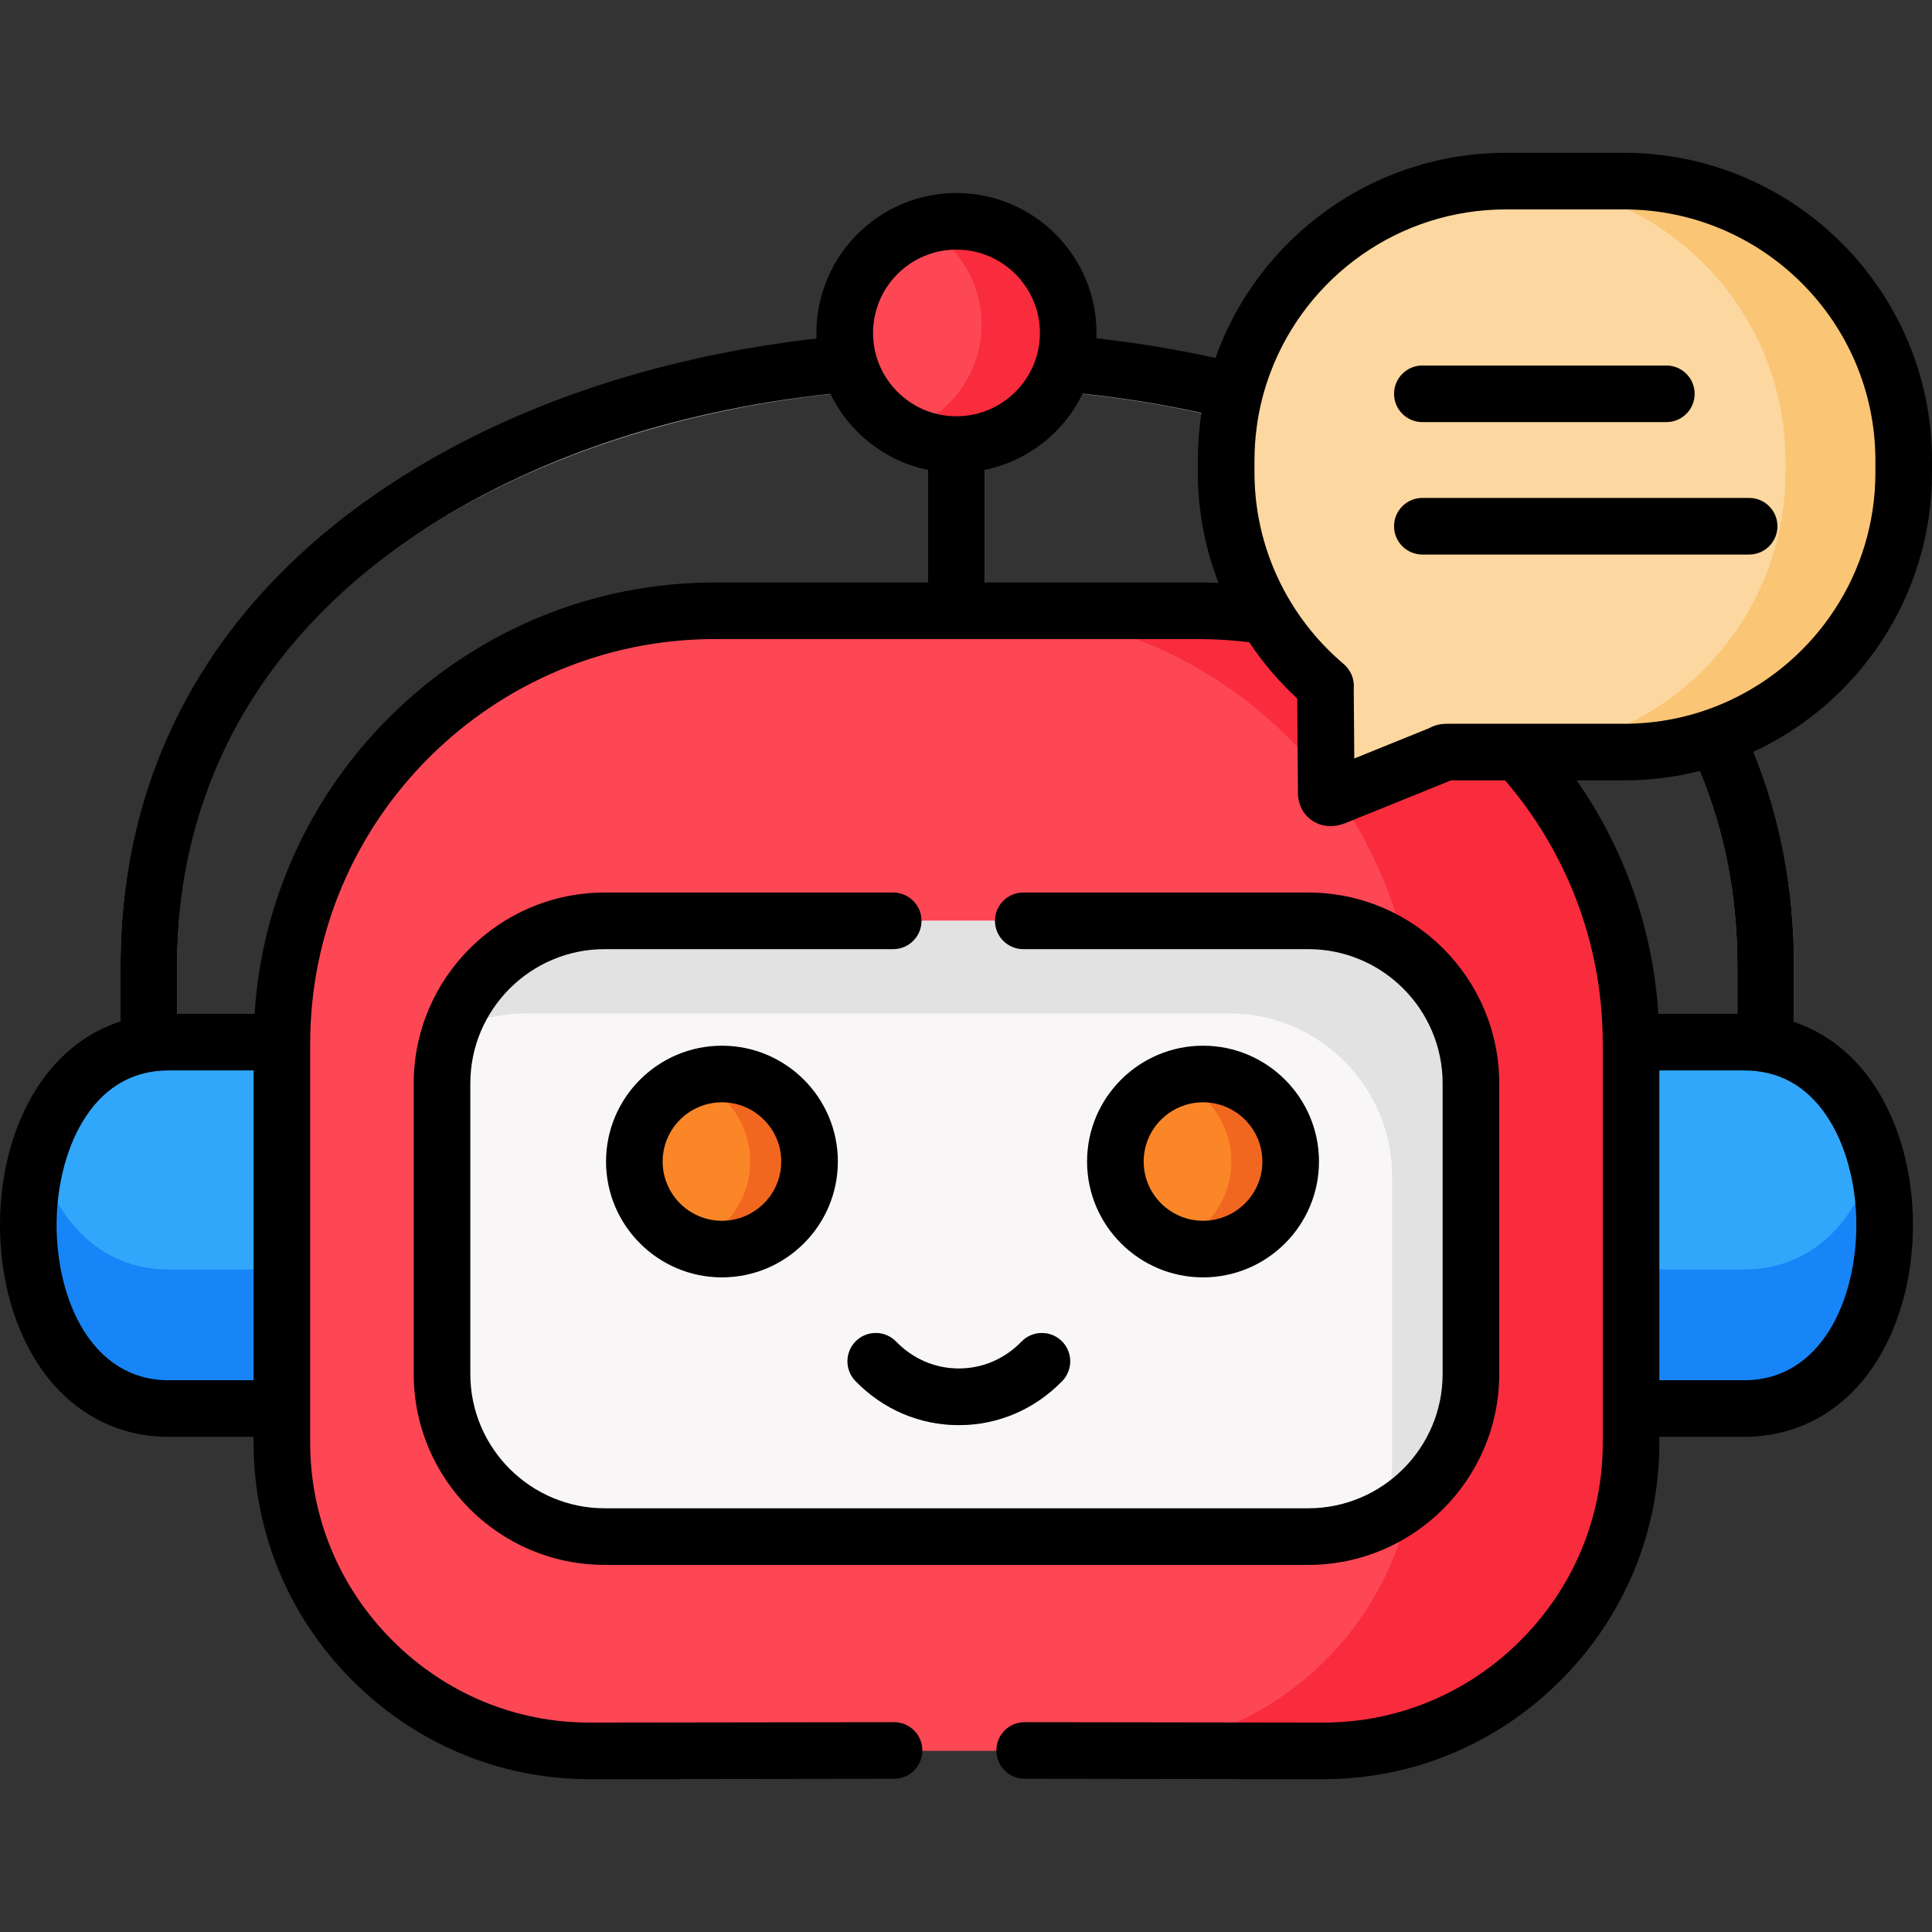 <?xml version="1.0" encoding="UTF-8" standalone="no"?><!-- icon666.com - MILLIONS OF FREE VECTOR ICONS --><svg width="1024" height="1024" id="Capa_1" enable-background="new 0 0 512 512" viewBox="0 0 512 512" xmlns="http://www.w3.org/2000/svg"><rect x="0" y="0" width="512" height="512" fill="#333333" stroke="none"/><g><g><path d="m253.464 169.364c-4.143 0-7.5-3.357-7.5-7.5v-44.045c0-4.143 3.357-7.5 7.5-7.5s7.5 3.357 7.5 7.5v44.045c0 4.143-3.358 7.5-7.5 7.5z" fill="#9c9c9c"/></g><g><path d="m467.934 283.681c-4.143 0-7.5-3.357-7.5-7.5v-20.224c0-20.639-4.245-39.981-12.618-57.491-1.786-3.737-.206-8.215 3.531-10.002 3.738-1.785 8.215-.207 10.002 3.531 9.346 19.546 14.085 41.066 14.085 63.962v20.224c0 4.142-3.358 7.5-7.5 7.5zm-428.485-.199c-4.143 0-7.5-3.357-7.5-7.5v-20.025c0-47.757 20.541-88.925 59.402-119.055 33.86-26.252 81.087-43.286 132.979-47.966 4.138-.357 7.771 2.67 8.144 6.796s-2.671 7.771-6.796 8.144c-82.449 7.435-178.729 51.725-178.729 152.081v20.025c0 4.143-3.357 7.5-7.5 7.5zm287.807-172.125c-.596 0-1.199-.071-1.804-.221-14.001-3.456-28.863-5.909-44.174-7.289-4.125-.372-7.168-4.018-6.796-8.144.373-4.125 4.004-7.172 8.144-6.796 16.065 1.448 31.685 4.027 46.422 7.666 4.021.992 6.477 5.058 5.483 9.079-.843 3.418-3.906 5.705-7.275 5.705z" fill="#9c9c9c"/></g><g><path clip-rule="evenodd" d="m96.368 373.277v-96.728c0-.113 0-.255 0-.368h-51.647c-49.748 0-49.493 97.096 0 97.096z" fill="#31a7fb" fill-rule="evenodd"/></g><g><path clip-rule="evenodd" d="m410.588 276.549v96.728h51.647c4.28 0 8.164-.708 11.707-2.039 37.446-13.992 33.761-95.057-11.707-95.057h-51.647z" fill="#31a7fb" fill-rule="evenodd"/></g><g><path clip-rule="evenodd" d="m189.486 161.864h127.984c63.127 0 114.775 51.607 114.775 114.685v105.82c0 44.894-36.765 81.631-81.694 81.631h-194.145c-44.929 0-81.694-36.737-81.694-81.631v-105.82c0-63.078 51.647-114.685 114.774-114.685z" fill="#fd4755" fill-rule="evenodd"/></g><g><path clip-rule="evenodd" d="m160.261 244.033h186.434c23.698 0 43.115 19.374 43.115 43.053v77.042c0 23.708-19.417 43.081-43.115 43.081h-186.434c-23.726 0-43.115-19.374-43.115-43.081v-77.042c0-23.679 19.389-43.053 43.115-43.053z" fill="#f8f6f6" fill-rule="evenodd"/></g><g><path clip-rule="evenodd" d="m253.464 117.82c13.55 0 24.973-9.064 28.488-21.498.737-2.549 1.134-5.268 1.134-8.072 0-16.343-13.266-29.599-29.622-29.599s-29.594 13.256-29.594 29.599c0 2.804.397 5.552 1.134 8.129 3.515 12.377 14.939 21.441 28.46 21.441z" fill="#fd4755" fill-rule="evenodd"/></g><g><path clip-rule="evenodd" d="m139.37 268.562h186.434c23.698 0 43.115 19.374 43.115 43.081v77.042c0 4.73-.794 9.29-2.211 13.567 13.691-7.223 23.102-21.64 23.102-38.125v-77.014c0-23.707-19.417-43.081-43.115-43.081h-186.434c-18.964 0-35.178 12.378-40.904 29.486 5.981-3.172 12.785-4.956 20.013-4.956z" fill="#e2e2e2" fill-rule="evenodd"/></g><g><path clip-rule="evenodd" d="m260.437 161.864c54.964 0 101.253 39.173 112.28 90.95 10.375 7.874 17.093 20.337 17.093 34.301v77.014c0 13.482-6.265 25.549-16.044 33.479-7.171 37.671-40.535 66.392-80.277 66.392h57.061c44.929 0 81.694-36.737 81.694-81.631v-9.092-96.728c0-.113 0-.255 0-.368-.227-62.908-51.789-114.317-114.775-114.317z" fill="#f92c3d" fill-rule="evenodd"/></g><g><path clip-rule="evenodd" d="m74.712 373.277v-36.85h-29.991c-18.397 0-29.962-13.397-34.724-30.222-8.107 28.523 3.543 67.072 34.724 67.072z" fill="#1785f8" fill-rule="evenodd"/></g><g><path clip-rule="evenodd" d="m432.245 336.427v36.85h29.991c4.28 0 8.164-.708 11.707-2.039 22.28-8.327 30.019-40.391 23.017-65.033-4.762 16.825-16.356 30.222-34.724 30.222z" fill="#1785f8" fill-rule="evenodd"/></g><g><path clip-rule="evenodd" d="m258.68 95.132c-2.948 9.092-10.176 16.258-19.332 19.119 4.195 2.294 9.014 3.569 14.117 3.569 13.55 0 24.973-9.064 28.488-21.498.737-2.549 1.134-5.268 1.134-8.072 0-16.343-13.266-29.599-29.622-29.599-3.061 0-6.038.482-8.816 1.331 9.213 5.013 15.477 14.785 15.477 26.03 0 2.804-.397 5.495-1.134 8.072-.085.34-.199.708-.312 1.048z" fill="#f92c3d" fill-rule="evenodd"/></g><g><path clip-rule="evenodd" d="m399.08 48h31.294c40.762 0 74.126 33.309 74.126 74.04v3.229c0 40.702-33.364 74.04-74.126 74.04h-31.294-14.797c-1.587 0-1.417-.057-2.806.651l-27.723 11.216c-1.616.595-2.381.142-2.296-1.473l-.198-27.616c.028-.255.085-.283-.057-.425-16.044-13.624-26.249-33.876-26.249-56.394v-3.229c0-40.73 33.364-74.039 74.126-74.039z" fill="#fcd79f" fill-rule="evenodd"/></g><g><path clip-rule="evenodd" d="m399.08 48c40.762 0 74.097 33.309 74.097 74.04v3.229c0 40.702-33.335 74.04-74.097 74.04h31.294c40.762 0 74.126-33.338 74.126-74.04v-3.229c0-40.73-33.364-74.04-74.126-74.04z" fill="#fac574" fill-rule="evenodd"/></g><g><path clip-rule="evenodd" d="m191.329 331.017c12.813 0 23.216-10.367 23.216-23.198 0-12.803-10.403-23.198-23.216-23.198-12.841 0-23.216 10.395-23.216 23.198 0 12.831 10.375 23.198 23.216 23.198z" fill="#fb8627" fill-rule="evenodd"/></g><g><path clip-rule="evenodd" d="m318.831 284.622c-12.841 0-23.244 10.395-23.244 23.198 0 12.831 10.403 23.198 23.244 23.198 12.813 0 23.216-10.367 23.216-23.198 0-12.803-10.403-23.198-23.216-23.198z" fill="#fb8627" fill-rule="evenodd"/></g><g><path clip-rule="evenodd" d="m214.545 307.819c0-12.803-10.403-23.198-23.216-23.198-2.778 0-5.414.482-7.88 1.36 8.957 3.229 15.364 11.783 15.364 21.838s-6.406 18.637-15.364 21.838c2.466.878 5.102 1.36 7.88 1.36 12.812 0 23.216-10.367 23.216-23.198z" fill="#f2671f" fill-rule="evenodd"/></g><g><path clip-rule="evenodd" d="m310.951 285.981c8.957 3.229 15.364 11.783 15.364 21.838s-6.406 18.637-15.364 21.838c2.466.878 5.102 1.36 7.88 1.36 12.813 0 23.216-10.367 23.216-23.198 0-12.803-10.403-23.198-23.216-23.198-2.778.001-5.414.482-7.88 1.36z" fill="#f2671f" fill-rule="evenodd"/></g><g><path d="m254.103 377.669c-10.36 0-20.091-4.152-27.397-11.691-2.883-2.975-2.809-7.723.166-10.605 2.975-2.881 7.721-2.808 10.605.166 4.456 4.599 10.36 7.131 16.626 7.131 6.265 0 12.169-2.532 16.625-7.131 2.882-2.974 7.63-3.049 10.605-.166s3.049 7.631.166 10.605c-7.307 7.539-17.037 11.691-27.396 11.691z" fill="#9c9c9c"/></g></g><g><path d="m463.539 131.958h-86.599c-4.143 0-7.5 3.357-7.5 7.5s3.357 7.5 7.5 7.5h86.599c4.143 0 7.5-3.357 7.5-7.5s-3.358-7.5-7.5-7.5z"/><path d="m376.94 111.864h64.659c4.143 0 7.5-3.357 7.5-7.5s-3.357-7.5-7.5-7.5h-64.659c-4.143 0-7.5 3.357-7.5 7.5 0 4.142 3.357 7.5 7.5 7.5z"/><path d="m236.709 236.533h-76.452c-27.91 0-50.615 22.691-50.615 50.582v77.015c0 27.891 22.705 50.583 50.615 50.583h186.437c27.909 0 50.616-22.692 50.616-50.583v-77.015c0-27.891-22.706-50.582-50.616-50.582h-75.516c-4.143 0-7.5 3.357-7.5 7.5s3.357 7.5 7.5 7.5h75.516c19.639 0 35.616 15.962 35.616 35.581v77.015c0 19.62-15.977 35.582-35.616 35.582h-186.437c-19.638 0-35.615-15.962-35.615-35.582v-77.015c0-19.619 15.977-35.581 35.615-35.581h76.452c4.143 0 7.5-3.357 7.5-7.5s-3.358-7.5-7.5-7.5z"/><path d="m512 125.269v-3.23c0-44.961-36.621-81.541-81.631-81.541h-31.29c-35.471 0-65.731 22.72-76.971 54.361-10.24-2.27-20.79-4.01-31.55-5.22.02-.46.03-.92.03-1.39 0-20.46-16.66-37.101-37.131-37.101-20.45 0-37.09 16.64-37.09 37.101 0 .48.01.96.03 1.44-43.271 4.94-82.891 18.5-114.161 39.371-45.991 30.69-70.291 74.571-70.291 126.901v14.716c-8.499 2.767-15.849 8.359-21.347 16.415-6.834 10.012-10.598 23.346-10.598 37.545 0 14.221 3.771 27.593 10.615 37.655 8.111 11.922 20.222 18.488 34.101 18.488h22.489v1.593c0 23.76 9.33 46.151 26.26 63.041 16.85 16.83 39.14 26.09 62.781 26.09h.17l80.531-.11c4.14-.01 7.49-3.37 7.49-7.51-.01-4.14-3.36-7.49-7.5-7.49h-.01l-80.541.11c-19.65.06-38.27-7.67-52.331-21.7-14.09-14.07-21.85-32.69-21.85-52.431v-9.054c0-.013.002-.026.002-.039s-.002-.026-.002-.039v-96.69c0-59.101 48.121-107.191 107.281-107.191h63.89c.029 0 .056.004.085.004s.056-.004.085-.004h63.922c4.61 0 9.15.29 13.6.85 3.59 5.4 7.85 10.41 12.71 14.9l.18 24.47c-.13 4.34 2.12 6.67 3.5 7.69.98.72 2.71 1.66 5.13 1.66 1.11 0 2.36-.2 3.75-.71.08-.03.15-.06.23-.09l27.72-11.22c.08-.03.16-.07.24-.1h14.34c16.053 18.671 25.783 42.899 25.876 69.361v.011c0 .006.001.011.001.017 0 .118.004.235.004.353v96.632c0 .032-.005.064-.005.097s.004.064.005.097v8.996c0 19.74-7.76 38.36-21.86 52.431-14.02 14-32.55 21.7-52.191 21.7h-.14l-79.001-.11h-.01c-4.14 0-7.5 3.35-7.5 7.49-.01 4.14 3.35 7.5 7.49 7.51l79.001.11h.17c23.63 0 45.92-9.26 62.781-26.09 16.93-16.9 26.26-39.28 26.26-63.041v-1.593h22.486c13.879 0 25.99-6.566 34.101-18.488 6.845-10.062 10.615-23.434 10.615-37.655 0-14.198-3.764-27.533-10.598-37.546-5.405-7.921-12.605-13.452-20.924-16.266v-14.866c0-20.26-3.64-39.26-10.78-56.711 27.941-12.95 47.351-41.24 47.351-73.98zm-444.795 240.51h-22.489c-20.417 0-29.716-21.328-29.716-41.142 0-11.05 2.911-21.654 7.987-29.091 5.372-7.873 12.683-11.864 21.729-11.864h22.489zm178.756-211.42h-56.475c-64.784 0-117.947 50.604-122.021 114.322h-20.52v-12.721c0-47.08 22-86.641 63.611-114.421 29.79-19.88 67.831-32.69 109.501-37.17 4.958 10.221 14.486 17.821 25.904 20.174zm7.508-44.041c-.003 0-.005 0-.008 0-.004 0-.007 0-.011 0-6.497-.002-12.355-2.821-16.393-7.31-3.52-3.89-5.67-9.03-5.69-14.68v-.08c0-12.19 9.91-22.1 22.09-22.1 12.2 0 22.13 9.91 22.13 22.1v.05c-.01 5.65-2.16 10.79-5.68 14.69-4.047 4.498-9.923 7.326-16.438 7.33zm63.999 44.041h-56.507v-29.817c11.45-2.358 20.995-9.983 25.946-20.223 10.77 1.14 21.31 2.85 31.52 5.08-.65 4.12-.98 8.34-.98 12.64v3.23c0 10.11 1.89 19.99 5.47 29.21-1.809-.08-3.619-.12-5.449-.12zm122.009 114.322c-1.464-22.9-9.247-44.102-21.648-61.871h12.54c6.92 0 13.64-.86 20.06-2.49 6.62 15.89 10 33.19 10 51.64v12.721zm44.487 26.864c5.076 7.438 7.987 18.041 7.987 29.091 0 19.815-9.299 41.142-29.716 41.142h-22.486v-82.098h22.486c9.046.001 16.356 3.992 21.729 11.865zm-25.725-109.846c-4.6 2.13-9.49 3.75-14.59 4.78-4.29.87-8.73 1.33-13.28 1.33h-24.89-21.58c-.28 0-.55 0-.8.01 0 0 0 0-.01 0-1.79.07-2.92.4-4.73 1.31l-19.46 7.88-.14-18.5c.18-2.04-.44-4.02-1.74-5.59-.01 0-.01-.01-.01-.01-.16-.2-.34-.39-.52-.57-.14-.14-.28-.27-.43-.39-6.51-5.53-11.82-12.14-15.74-19.45-5.11-9.51-7.87-20.21-7.87-31.23v-3.23c0-3.05.21-6.06.61-9 .68-5.05 1.94-9.91 3.7-14.53 9.53-25.12 33.87-43.011 62.321-43.011h31.29c36.74 0 66.631 29.85 66.631 66.541v3.23c-.001 26.76-15.901 49.88-38.762 60.43z"/><path d="m226.868 355.373c-2.975 2.883-3.049 7.631-.166 10.606 7.307 7.539 17.037 11.692 27.398 11.692 10.359 0 20.09-4.152 27.397-11.692 2.883-2.975 2.809-7.723-.166-10.606-2.976-2.883-7.724-2.808-10.606.166-4.456 4.599-10.36 7.131-16.625 7.131-6.266 0-12.17-2.532-16.626-7.131-2.885-2.973-7.632-3.047-10.606-.166z"/><path d="m160.609 307.82c0 16.927 13.779 30.698 30.716 30.698s30.716-13.771 30.716-30.698-13.779-30.698-30.716-30.698-30.716 13.771-30.716 30.698zm46.432 0c0 8.655-7.05 15.697-15.716 15.697s-15.716-7.042-15.716-15.697 7.05-15.697 15.716-15.697c8.667-.001 15.716 7.042 15.716 15.697z"/><path d="m349.545 307.82c0-16.927-13.779-30.698-30.716-30.698-16.952 0-30.745 13.771-30.745 30.698s13.792 30.698 30.745 30.698c16.937 0 30.716-13.771 30.716-30.698zm-46.46 0c0-8.655 7.063-15.697 15.744-15.697 8.666 0 15.716 7.042 15.716 15.697s-7.05 15.697-15.716 15.697c-8.682 0-15.744-7.042-15.744-15.697z"/></g></svg>